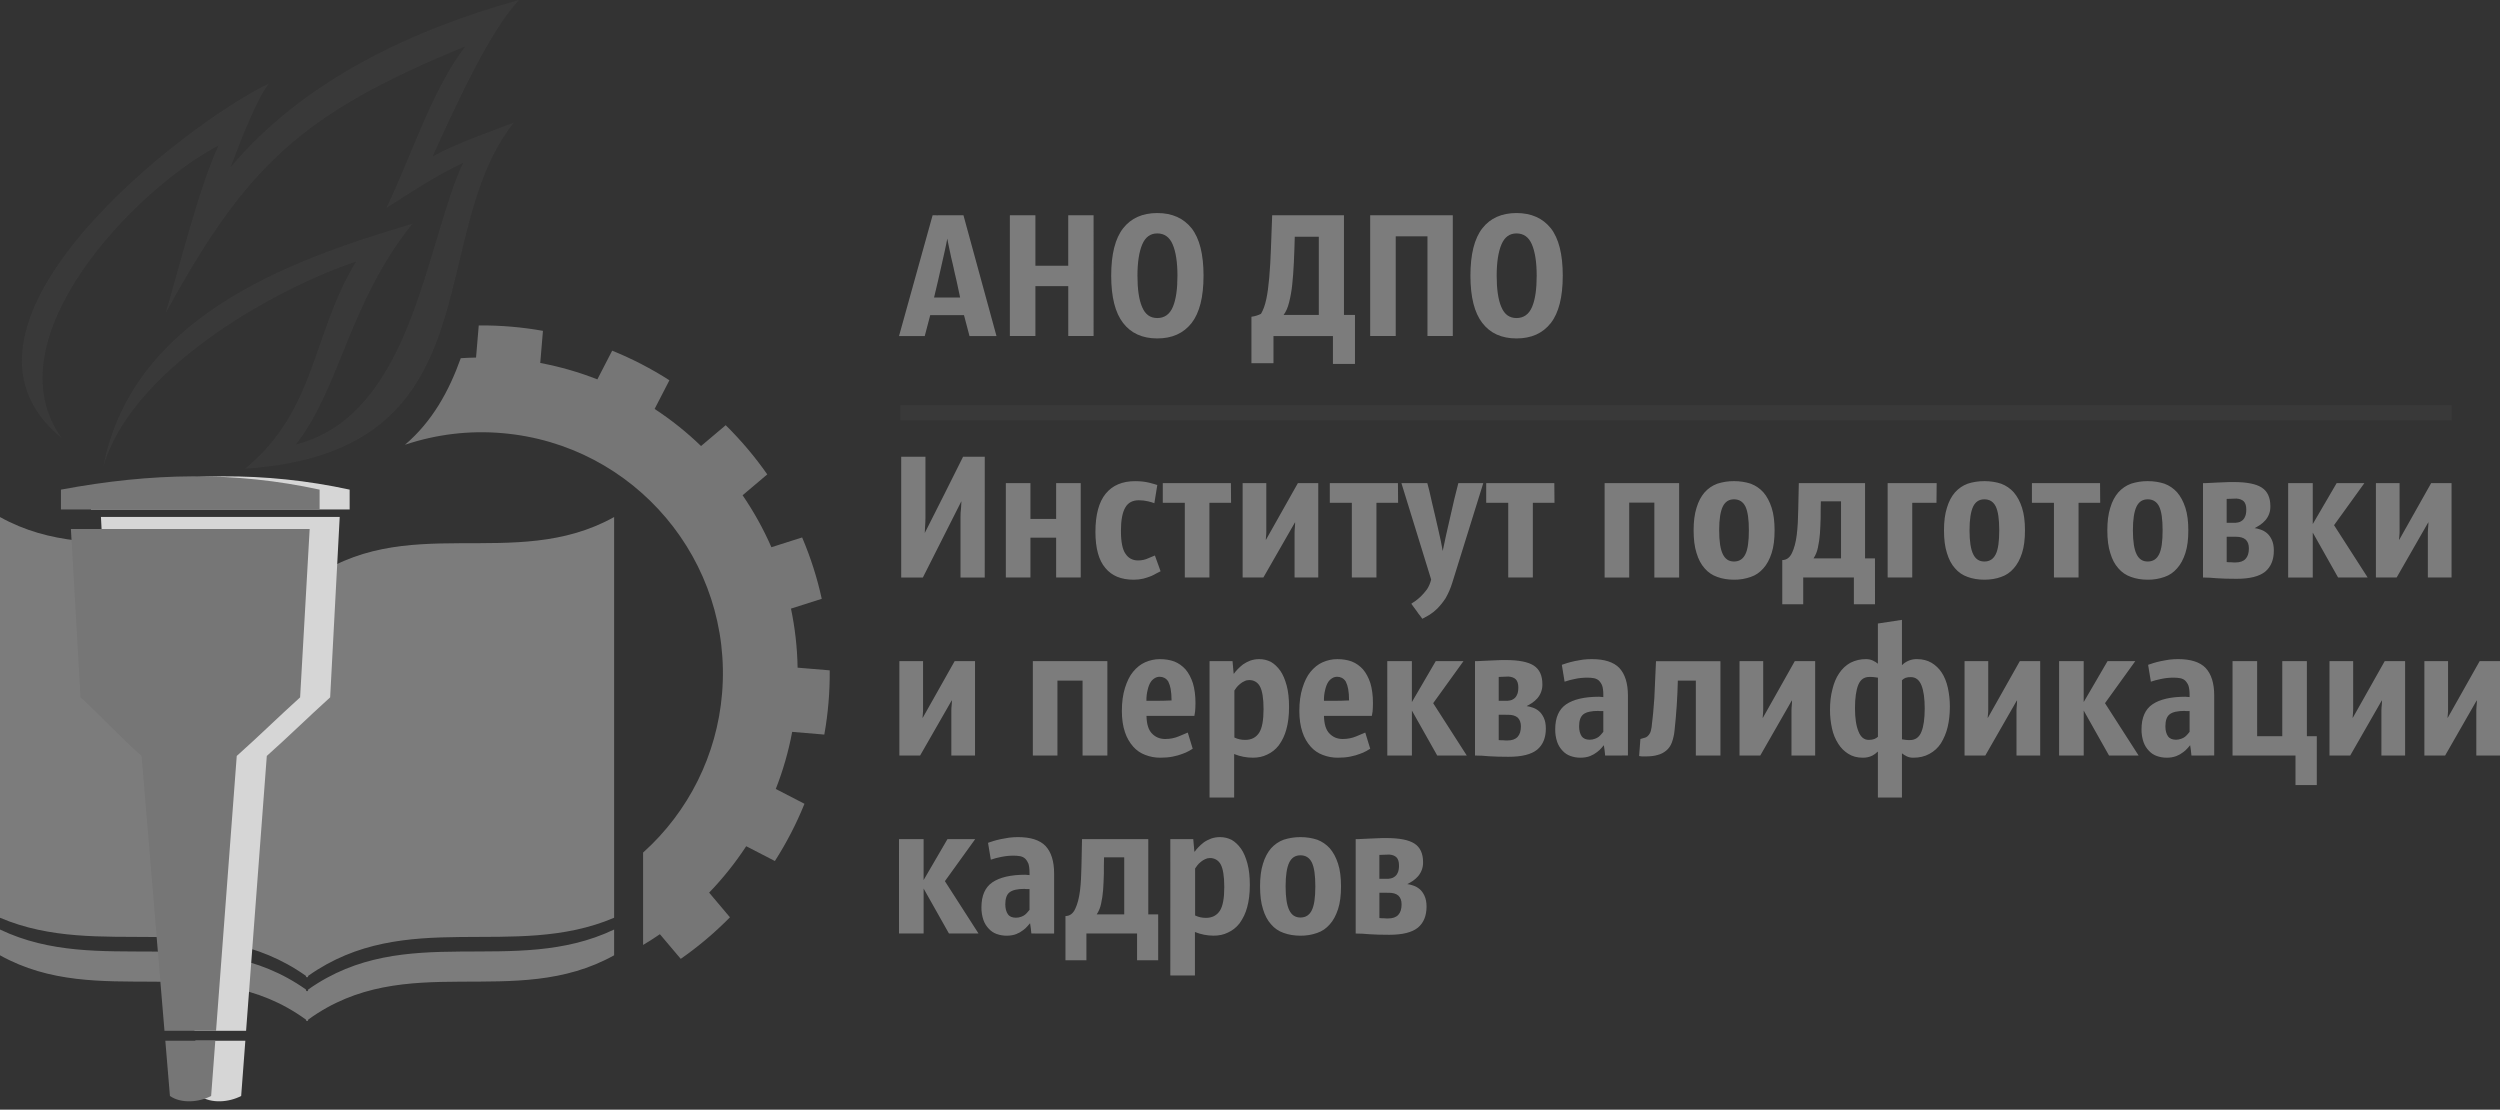 <?xml version="1.0" encoding="UTF-8"?> <svg xmlns="http://www.w3.org/2000/svg" width="196" height="87" viewBox="0 0 196 87" fill="none"><rect x="0" y="0" width="196" height="87" fill="#333333" stroke="none"/> <g opacity="0.8"> <path fill-rule="evenodd" clip-rule="evenodd" d="M42.356 28.457C43.908 28.748 45.405 29.182 46.833 29.743L47.995 27.493C49.559 28.126 51.061 28.903 52.481 29.814L51.322 32.061C52.624 32.914 53.843 33.888 54.962 34.969L56.895 33.336C58.097 34.519 59.188 35.81 60.154 37.193L58.219 38.828C59.098 40.112 59.855 41.477 60.478 42.903L62.887 42.135C63.549 43.687 64.064 45.298 64.425 46.946L62.012 47.715C62.327 49.217 62.505 50.767 62.532 52.345L65.05 52.556C65.065 54.244 64.923 55.929 64.626 57.59L62.107 57.378C61.821 58.908 61.39 60.407 60.821 61.855L63.071 63.017C62.438 64.581 61.661 66.083 60.751 67.504L58.503 66.343C57.65 67.644 56.677 68.863 55.596 69.983L57.228 71.916C56.045 73.118 54.753 74.209 53.37 75.174L51.736 73.242C51.306 73.535 50.866 73.816 50.418 74.084V66.842C53.996 63.63 56.211 59.172 56.609 54.379C57.484 43.976 49.762 34.831 39.358 33.956C36.788 33.736 34.199 34.047 31.753 34.868C33.905 33.03 35.197 30.666 36.124 28.083C36.522 28.057 36.921 28.04 37.322 28.032L37.534 25.514C39.221 25.5 40.906 25.642 42.567 25.938L42.356 28.457Z" fill="#878787"></path> <path fill-rule="evenodd" clip-rule="evenodd" d="M48.147 72.875V74.895C40.331 79.247 31.819 74.375 24.163 79.938C24.163 80.087 23.986 80.087 23.986 79.938C16.33 74.375 7.818 79.247 0 74.895V72.875C7.85 76.624 16.332 72.168 23.984 77.577C23.984 77.757 24.165 77.757 24.165 77.577C31.815 72.168 40.297 76.622 48.147 72.875ZM48.147 40.537V71.951C40.272 75.314 31.814 71.1 24.166 76.504C24.166 76.658 23.981 76.658 23.981 76.504C16.335 71.099 7.876 75.312 0 71.951V40.537C7.847 44.906 16.395 39.939 24.074 45.644C31.753 39.938 40.3 44.906 48.147 40.537Z" fill="#8F8F8F"></path> <path fill-rule="evenodd" clip-rule="evenodd" d="M7.133 38.387C14.281 37.053 20.763 36.943 27.412 38.387V39.943H7.133V38.387ZM19.235 81.591L18.908 85.925C17.941 86.426 16.558 86.536 15.676 85.925L15.315 81.591H19.235ZM20.917 59.266L19.293 80.814H15.251L13.451 59.266C11.676 57.713 10.427 56.269 8.663 54.672L7.914 40.529H26.633L25.884 54.672C24.134 56.254 22.662 57.71 20.917 59.266Z" fill="white"></path> <path fill-rule="evenodd" clip-rule="evenodd" d="M4.778 38.387C11.926 37.053 18.408 36.943 25.057 38.387V39.943H4.778V38.387ZM16.88 81.591L16.553 85.925C15.587 86.426 14.204 86.536 13.323 85.925L12.961 81.591H16.88ZM18.561 59.266L16.938 80.814H12.895L11.096 59.266C9.322 57.713 8.072 56.269 6.308 54.672L5.559 41.473H24.278L23.529 54.672C21.779 56.254 20.305 57.71 18.561 59.266Z" fill="#878787"></path> <path fill-rule="evenodd" clip-rule="evenodd" d="M21.077 6.558C20.198 7.652 19.032 10.575 18.071 13.124C23.742 6.341 32.341 2.307 40.701 0C38.369 2.383 35.484 8.833 33.908 12.273C35.975 11.152 38.099 10.46 40.282 9.616C33.164 18.559 38.992 35.441 19.223 36.74C24.801 32.169 24.466 26.153 27.919 20.502C20.992 22.85 10.166 29.204 8.086 36.632C10.335 25.017 22.243 20.52 32.317 17.552C27.3 23.846 26.7 30.348 23.194 34.847C30.315 33.075 32.547 24.339 34.41 18.195C35.043 16.108 35.617 14.212 36.316 12.76C34.153 13.791 32.297 15.015 30.297 16.3C32.331 12.076 33.803 7.158 36.487 3.631C23.685 8.879 19.326 12.938 12.989 24.547C14.003 21.158 15.635 14.572 17.138 11.403C10.625 14.798 -0.749 26.576 4.826 34.332C-6.108 25.424 14.846 9.49 21.077 6.558Z" fill="#3B3B3B"></path> <path d="M192.201 37.879V45.275H190.344V41.722C190.344 41.592 190.359 41.448 190.373 41.29C190.388 41.146 190.388 41.03 190.388 40.958H190.373L187.897 45.275H186.272V37.879H188.127V41.606C188.127 41.72 188.127 41.85 188.112 41.979C188.098 42.123 188.084 42.238 188.084 42.31C188.098 42.31 188.098 42.31 188.098 42.325L190.602 37.879H192.201ZM179.394 37.879H181.32V41.089L183.192 37.879H185.365L182.989 41.174L185.624 45.275H183.306L181.32 41.751V45.276H179.392V37.879H179.394ZM175.276 40.988C175.306 40.988 175.363 40.973 175.464 40.959C175.563 40.944 175.657 40.904 175.738 40.845C175.852 40.771 175.942 40.666 175.996 40.541C176.067 40.412 176.11 40.209 176.11 39.95C176.11 39.648 176.039 39.434 175.909 39.303C175.78 39.175 175.577 39.102 175.333 39.087L174.57 39.115V40.986L175.276 40.988ZM174.571 42.082V44.068C174.687 44.083 174.802 44.083 174.916 44.083C175.031 44.097 175.147 44.097 175.262 44.097C175.967 44.097 176.313 43.722 176.313 42.99C176.313 42.687 176.227 42.457 176.055 42.298C175.882 42.155 175.638 42.082 175.321 42.082H174.571ZM175.349 45.378C174.758 45.378 174.242 45.364 173.795 45.334C173.436 45.298 173.076 45.279 172.716 45.276V37.879C172.832 37.879 172.975 37.879 173.161 37.865C173.348 37.85 173.55 37.85 173.767 37.835C173.981 37.821 174.197 37.821 174.441 37.807C174.672 37.793 174.903 37.793 175.119 37.793C176.141 37.793 176.874 37.937 177.32 38.225C177.767 38.513 177.996 39.002 177.996 39.679C178.011 40.084 177.872 40.479 177.608 40.785C177.479 40.93 177.349 41.044 177.204 41.146C177.06 41.24 176.911 41.327 176.758 41.405C176.902 41.419 177.061 41.461 177.234 41.521C177.405 41.577 177.564 41.664 177.722 41.793C177.88 41.923 178.01 42.11 178.111 42.326C178.212 42.542 178.269 42.831 178.269 43.161C178.269 43.895 178.038 44.441 177.592 44.816C177.133 45.19 176.385 45.378 175.349 45.378ZM169.549 41.577C169.549 40.714 169.463 40.095 169.277 39.706C169.089 39.332 168.787 39.146 168.384 39.146C167.98 39.146 167.693 39.332 167.507 39.706C167.319 40.095 167.219 40.714 167.219 41.577C167.219 42.454 167.321 43.074 167.507 43.449C167.693 43.837 167.982 44.023 168.384 44.023C168.786 44.023 169.089 43.837 169.277 43.449C169.463 43.075 169.549 42.456 169.549 41.577ZM171.564 41.577C171.564 42.282 171.492 42.872 171.333 43.361C171.175 43.851 170.959 44.254 170.685 44.556C170.413 44.872 170.081 45.103 169.692 45.232C169.272 45.381 168.829 45.454 168.383 45.448C167.908 45.448 167.461 45.376 167.073 45.232C166.686 45.101 166.343 44.867 166.08 44.556C165.806 44.254 165.59 43.852 165.447 43.361C165.288 42.872 165.215 42.282 165.215 41.577C165.215 40.887 165.288 40.296 165.447 39.807C165.59 39.318 165.806 38.914 166.08 38.599C166.353 38.295 166.683 38.067 167.073 37.922C167.496 37.786 167.938 37.718 168.383 37.721C168.859 37.721 169.304 37.793 169.692 37.922C170.081 38.067 170.413 38.296 170.685 38.599C170.959 38.914 171.174 39.318 171.333 39.807C171.492 40.297 171.564 40.887 171.564 41.577ZM164.656 39.419H162.958V45.275H161.03V39.419H159.303V37.879H164.643L164.656 39.419ZM156.741 41.577C156.741 40.714 156.655 40.095 156.468 39.706C156.281 39.332 155.98 39.146 155.575 39.146C155.172 39.146 154.883 39.332 154.698 39.706C154.511 40.095 154.41 40.714 154.41 41.577C154.41 42.454 154.511 43.074 154.698 43.449C154.885 43.837 155.173 44.023 155.575 44.023C155.979 44.023 156.281 43.837 156.468 43.449C156.655 43.075 156.741 42.456 156.741 41.577ZM158.757 41.577C158.757 42.282 158.684 42.872 158.526 43.361C158.368 43.851 158.152 44.254 157.878 44.556C157.616 44.868 157.273 45.102 156.887 45.232C156.498 45.376 156.052 45.448 155.577 45.448C155.102 45.448 154.655 45.376 154.267 45.232C153.881 45.101 153.537 44.867 153.274 44.556C153 44.254 152.785 43.852 152.641 43.361C152.482 42.872 152.41 42.282 152.41 41.577C152.41 40.887 152.482 40.296 152.641 39.807C152.785 39.318 153 38.914 153.274 38.599C153.548 38.295 153.878 38.067 154.267 37.922C154.655 37.793 155.102 37.721 155.577 37.721C156.052 37.721 156.498 37.793 156.887 37.922C157.275 38.067 157.606 38.296 157.878 38.599C158.152 38.914 158.368 39.318 158.526 39.807C158.684 40.297 158.757 40.887 158.757 41.577ZM151.819 39.419H149.92V45.275H147.992V37.879H151.834L151.819 39.419ZM142.753 39.304C142.739 39.736 142.739 40.167 142.739 40.599C142.724 41.044 142.71 41.463 142.681 41.851C142.654 42.214 142.601 42.575 142.524 42.93C142.464 43.233 142.347 43.521 142.179 43.779H144.337V39.304H142.753ZM146.999 47.377H145.344V45.275H141.372V47.377H139.731V43.909C140.062 43.909 140.321 43.721 140.494 43.347C140.666 42.987 140.796 42.512 140.867 41.923C140.939 41.348 140.969 40.7 140.982 39.98L141.027 37.879H146.221V43.779H146.998L146.999 47.377ZM137.112 41.577C137.112 40.714 137.026 40.095 136.839 39.706C136.651 39.332 136.351 39.146 135.947 39.146C135.544 39.146 135.256 39.332 135.069 39.706C134.881 40.095 134.782 40.714 134.782 41.577C134.782 42.454 134.881 43.074 135.069 43.449C135.256 43.837 135.544 44.023 135.947 44.023C136.351 44.023 136.651 43.837 136.839 43.449C137.026 43.075 137.112 42.456 137.112 41.577ZM139.127 41.577C139.127 42.282 139.054 42.872 138.896 43.361C138.739 43.851 138.523 44.254 138.249 44.556C137.975 44.872 137.644 45.103 137.256 45.232C136.835 45.381 136.392 45.454 135.946 45.448C135.471 45.448 135.025 45.376 134.636 45.232C134.25 45.101 133.906 44.867 133.643 44.556C133.37 44.254 133.155 43.852 133.01 43.361C132.852 42.872 132.78 42.282 132.78 41.577C132.78 40.887 132.852 40.296 133.01 39.807C133.155 39.318 133.37 38.914 133.643 38.599C133.917 38.295 134.247 38.067 134.636 37.922C135.059 37.786 135.501 37.718 135.946 37.721C136.421 37.721 136.866 37.793 137.256 37.922C137.644 38.067 137.975 38.296 138.249 38.599C138.523 38.914 138.737 39.318 138.896 39.807C139.054 40.297 139.127 40.887 139.127 41.577ZM131.644 45.276H129.701V39.405H127.73V45.276H125.802V37.879H131.644V45.276ZM121.872 39.419H120.174V45.275H118.246V39.419H116.519V37.879H121.858L121.872 39.419ZM116.288 37.879L113.857 45.692C113.727 46.119 113.548 46.53 113.324 46.916C113.138 47.199 112.926 47.463 112.69 47.706C112.499 47.898 112.287 48.067 112.057 48.211C111.841 48.326 111.669 48.427 111.511 48.513C111.468 48.442 111.395 48.355 111.323 48.255C111.234 48.151 111.152 48.041 111.079 47.925C110.993 47.809 110.906 47.693 110.835 47.593C110.762 47.492 110.691 47.405 110.647 47.334C110.704 47.291 110.805 47.218 110.95 47.132C111.079 47.031 111.238 46.916 111.396 46.758C111.554 46.599 111.713 46.426 111.872 46.21C112.015 45.996 112.13 45.735 112.203 45.434L109.872 37.879H111.902C111.945 38.022 111.988 38.224 112.06 38.483C112.118 38.756 112.189 39.045 112.262 39.374C112.334 39.706 112.42 40.051 112.506 40.41C112.593 40.771 112.679 41.13 112.751 41.475C112.822 41.82 112.895 42.137 112.966 42.44C113.024 42.742 113.068 43.001 113.109 43.202C113.167 42.9 113.254 42.483 113.37 41.965C113.484 41.46 113.6 40.928 113.729 40.396C113.913 39.553 114.115 38.713 114.333 37.878L116.288 37.879ZM109.611 39.419H107.913V45.275H105.985V39.419H104.258V37.879H109.598L109.611 39.419ZM103.351 37.879V45.275H101.495V41.722C101.495 41.592 101.51 41.448 101.523 41.29C101.538 41.146 101.538 41.03 101.538 40.958H101.523L99.049 45.275H97.422V37.879H99.278V41.606C99.278 41.72 99.278 41.85 99.264 41.979C99.249 42.123 99.235 42.238 99.235 42.31C99.249 42.31 99.249 42.31 99.249 42.325L101.753 37.879H103.351ZM96.516 39.419H94.818V45.275H92.89V39.419H91.163V37.879H96.502L96.516 39.419ZM90.99 44.787C90.891 44.829 90.795 44.877 90.702 44.931C90.573 45.003 90.43 45.089 90.257 45.162C90.055 45.241 89.848 45.309 89.638 45.364C89.388 45.423 89.131 45.451 88.874 45.449C87.911 45.449 87.162 45.147 86.659 44.529C86.141 43.925 85.882 42.974 85.882 41.693C85.882 40.356 86.156 39.348 86.689 38.701C87.221 38.052 87.984 37.723 89.005 37.723C89.408 37.723 89.767 37.766 90.07 37.837C90.372 37.91 90.601 37.982 90.732 38.025L90.501 39.45C90.342 39.391 90.179 39.342 90.013 39.305C89.772 39.247 89.525 39.219 89.278 39.22C88.803 39.22 88.442 39.406 88.227 39.781C87.996 40.17 87.881 40.774 87.881 41.623C87.881 42.472 87.996 43.077 88.242 43.421C88.472 43.767 88.803 43.939 89.22 43.939C89.522 43.939 89.782 43.881 90.026 43.767C90.27 43.666 90.443 43.594 90.543 43.551L90.99 44.787ZM78.858 37.879H80.786V40.685H82.801V37.879H84.728V45.275H82.801V42.153H80.786V45.275H78.858V37.879ZM77.203 45.276H75.304V40.499C75.304 40.283 75.317 40.053 75.347 39.823C75.362 39.593 75.375 39.42 75.375 39.319H75.36L72.353 45.276H70.655V35.807H72.555V40.629C72.555 40.83 72.541 41.044 72.527 41.276C72.512 41.521 72.499 41.692 72.499 41.793C73.002 40.8 73.506 39.807 74.01 38.801C74.498 37.807 75.003 36.8 75.506 35.807H77.204L77.203 45.276ZM76.441 51.835V59.232H74.585V55.677C74.585 55.548 74.599 55.404 74.614 55.245C74.629 55.101 74.629 54.986 74.629 54.914H74.613L72.137 59.232H70.511V51.835H72.368V55.561C72.368 55.676 72.368 55.805 72.353 55.935C72.338 56.079 72.325 56.194 72.325 56.267C72.34 56.267 72.34 56.267 72.34 56.282L74.844 51.835H76.441ZM196 51.835V59.232H194.144V55.677C194.144 55.548 194.158 55.404 194.172 55.245C194.187 55.101 194.187 54.986 194.187 54.914H194.172L191.698 59.232H190.072V51.835H191.928V55.561C191.928 55.676 191.928 55.805 191.913 55.935C191.899 56.079 191.885 56.194 191.885 56.267C191.9 56.267 191.9 56.267 191.9 56.282L194.404 51.835H196ZM188.56 51.835V59.232H186.703V55.677C186.703 55.548 186.718 55.404 186.733 55.245C186.748 55.101 186.748 54.986 186.748 54.914H186.733L184.257 59.232H182.632V51.835H184.487V55.561C184.487 55.676 184.487 55.805 184.472 55.935C184.457 56.079 184.444 56.194 184.444 56.267C184.457 56.267 184.457 56.267 184.457 56.282L186.961 51.835H188.56ZM176.96 57.72H178.931V51.835H180.859V57.72H181.636V61.548H179.966V59.232H175.031V51.835H176.959L176.96 57.72ZM170.6 57.995C170.738 57.995 170.874 57.971 171.002 57.922C171.112 57.887 171.214 57.833 171.306 57.764C171.392 57.691 171.464 57.62 171.522 57.548C171.578 57.475 171.623 57.419 171.665 57.376V55.749H171.477C171.406 55.749 171.349 55.749 171.276 55.735C170.73 55.735 170.341 55.82 170.111 55.993C169.88 56.166 169.766 56.483 169.766 56.944C169.766 57.275 169.838 57.533 169.968 57.721C170.096 57.907 170.312 57.995 170.6 57.995ZM171.809 59.232L171.766 58.829C171.752 58.699 171.723 58.555 171.708 58.424C171.665 58.468 171.593 58.554 171.507 58.656C171.405 58.775 171.289 58.881 171.162 58.972C171 59.098 170.82 59.2 170.629 59.274C170.385 59.364 170.126 59.408 169.866 59.402C169.594 59.402 169.348 59.359 169.103 59.274C168.866 59.193 168.654 59.055 168.485 58.871C168.292 58.675 168.144 58.438 168.053 58.179C167.943 57.855 167.889 57.514 167.895 57.172C167.895 56.266 168.183 55.604 168.759 55.216C169.334 54.827 170.197 54.625 171.334 54.625L171.665 54.653V54.481C171.665 54.178 171.636 53.948 171.578 53.761C171.52 53.611 171.432 53.474 171.321 53.358C171.21 53.263 171.076 53.198 170.932 53.171C170.766 53.141 170.598 53.127 170.429 53.127C170.097 53.127 169.766 53.156 169.435 53.229C169.089 53.301 168.817 53.373 168.629 53.444L168.413 52.121C168.528 52.078 168.671 52.035 168.845 51.978C169.004 51.935 169.19 51.877 169.408 51.834C169.609 51.79 169.824 51.762 170.055 51.718C170.289 51.689 170.524 51.674 170.759 51.675C171.754 51.675 172.473 51.905 172.918 52.365C173.365 52.841 173.594 53.56 173.594 54.539V59.231L171.809 59.232ZM161.433 51.835H163.361V55.044L165.231 51.835H167.404L165.031 55.129L167.665 59.232H165.348L163.362 55.706V59.232H161.434V51.835H161.433ZM159.951 51.835V59.232H158.094V55.677C158.094 55.548 158.109 55.404 158.123 55.245C158.137 55.101 158.137 54.986 158.137 54.914H158.123L155.647 59.232H154.021V51.835H155.878V55.561C155.878 55.676 155.878 55.805 155.863 55.935C155.848 56.079 155.833 56.194 155.833 56.267C155.848 56.267 155.848 56.267 155.848 56.282L158.352 51.835H159.951ZM149.82 53.087C149.673 53.078 149.527 53.097 149.387 53.144C149.286 53.189 149.193 53.253 149.114 53.331V57.964L149.417 58.007C149.518 58.022 149.631 58.022 149.747 58.022C150.164 58.022 150.466 57.806 150.639 57.374C150.812 56.957 150.898 56.338 150.898 55.532C150.898 54.756 150.812 54.15 150.639 53.718C150.466 53.303 150.194 53.087 149.82 53.087ZM146.509 58.008C146.697 58.008 146.855 57.979 146.956 57.936C147.057 57.895 147.15 57.837 147.23 57.763V53.129C147.124 53.114 147.019 53.099 146.913 53.086C146.783 53.071 146.669 53.071 146.567 53.071C146.15 53.071 145.863 53.272 145.69 53.689C145.518 54.107 145.431 54.725 145.431 55.517C145.431 56.294 145.518 56.898 145.705 57.345C145.877 57.792 146.149 58.008 146.509 58.008ZM149.114 52.151C149.27 51.993 149.456 51.87 149.662 51.788C149.867 51.706 150.087 51.668 150.308 51.676C150.74 51.676 151.114 51.777 151.431 51.963C151.747 52.151 152.022 52.408 152.236 52.74C152.452 53.072 152.61 53.474 152.711 53.921C152.811 54.381 152.869 54.87 152.869 55.389C152.869 55.978 152.811 56.511 152.696 56.999C152.588 57.452 152.408 57.885 152.164 58.281C151.94 58.626 151.633 58.908 151.271 59.101C150.91 59.303 150.493 59.403 150.019 59.403C149.841 59.41 149.663 59.376 149.501 59.303C149.363 59.235 149.233 59.153 149.112 59.059V62.528H147.227V58.93H147.212C147.085 59.056 146.939 59.162 146.781 59.245C146.547 59.356 146.291 59.41 146.033 59.403C145.602 59.403 145.228 59.303 144.911 59.101C144.589 58.902 144.318 58.631 144.119 58.309C143.885 57.944 143.72 57.54 143.63 57.115C143.524 56.638 143.471 56.151 143.473 55.662C143.473 55.072 143.529 54.54 143.66 54.05C143.775 53.562 143.947 53.144 144.192 52.783C144.422 52.438 144.71 52.164 145.07 51.963C145.453 51.768 145.877 51.669 146.307 51.676C146.508 51.676 146.681 51.719 146.84 51.792C146.997 51.863 147.127 51.95 147.227 52.036V48.884L149.112 48.597V52.151H149.114ZM142.308 51.835V59.232H140.452V55.677C140.452 55.548 140.467 55.404 140.48 55.245C140.495 55.101 140.495 54.986 140.495 54.914H140.48L138.005 59.232H136.379V51.835H138.235V55.561C138.235 55.676 138.235 55.805 138.22 55.935C138.206 56.079 138.192 56.194 138.192 56.267C138.207 56.267 138.207 56.267 138.207 56.282L140.711 51.835H142.308ZM134.881 59.232H132.954V53.359H131.542C131.512 54.663 131.426 55.964 131.285 57.26C131.255 57.589 131.182 57.913 131.069 58.224C130.969 58.483 130.825 58.684 130.637 58.842C130.441 59.008 130.21 59.126 129.961 59.188C129.687 59.274 129.37 59.303 128.982 59.303H128.738C128.666 59.289 128.58 59.289 128.507 59.275L128.608 57.937L128.91 57.85C129 57.834 129.084 57.794 129.154 57.734C129.24 57.664 129.309 57.576 129.357 57.477C129.413 57.376 129.457 57.218 129.486 57.002C129.573 56.34 129.644 55.577 129.701 54.729C129.745 53.88 129.788 52.915 129.83 51.836H134.881V59.232ZM124.635 57.995C124.773 57.995 124.909 57.971 125.038 57.922C125.147 57.887 125.249 57.833 125.341 57.764C125.427 57.691 125.498 57.62 125.556 57.548C125.614 57.475 125.658 57.419 125.701 57.376V55.749H125.513C125.442 55.749 125.384 55.749 125.311 55.735C124.765 55.735 124.376 55.82 124.147 55.993C123.916 56.166 123.801 56.483 123.801 56.944C123.801 57.275 123.874 57.533 124.002 57.721C124.132 57.907 124.348 57.995 124.635 57.995ZM125.844 59.232L125.801 58.829C125.786 58.699 125.756 58.555 125.743 58.424C125.7 58.468 125.628 58.554 125.542 58.656C125.455 58.756 125.339 58.872 125.196 58.972C125.034 59.098 124.855 59.2 124.663 59.274C124.448 59.36 124.188 59.402 123.9 59.402C123.64 59.403 123.382 59.36 123.138 59.274C122.901 59.194 122.688 59.055 122.518 58.871C122.325 58.675 122.178 58.438 122.087 58.179C121.976 57.855 121.923 57.514 121.929 57.172C121.929 56.266 122.217 55.604 122.793 55.216C123.368 54.827 124.232 54.625 125.369 54.625L125.701 54.653V54.481C125.701 54.178 125.672 53.948 125.614 53.761C125.556 53.611 125.468 53.474 125.355 53.358C125.245 53.263 125.111 53.198 124.968 53.171C124.802 53.141 124.633 53.127 124.464 53.127C124.133 53.127 123.801 53.156 123.469 53.229C123.196 53.281 122.927 53.353 122.664 53.444L122.448 52.121C122.563 52.078 122.707 52.035 122.88 51.978C123.038 51.935 123.224 51.877 123.441 51.834C123.642 51.79 123.858 51.762 124.089 51.718C124.32 51.689 124.549 51.675 124.794 51.675C125.787 51.675 126.506 51.905 126.953 52.365C127.398 52.841 127.629 53.56 127.629 54.539V59.231L125.844 59.232ZM118.202 54.943C118.231 54.943 118.289 54.928 118.39 54.914C118.489 54.898 118.582 54.859 118.663 54.799C118.778 54.726 118.868 54.62 118.922 54.495C118.994 54.367 119.038 54.165 119.038 53.906C119.038 53.602 118.966 53.388 118.836 53.258C118.707 53.129 118.506 53.056 118.26 53.041L117.498 53.071V54.942L118.202 54.943ZM117.498 56.037V58.023C117.613 58.038 117.729 58.038 117.842 58.038C117.958 58.053 118.073 58.053 118.188 58.053C118.893 58.053 119.239 57.678 119.239 56.945C119.239 56.643 119.151 56.412 118.98 56.253C118.807 56.11 118.563 56.038 118.246 56.038L117.498 56.037ZM118.274 59.332C117.684 59.332 117.166 59.318 116.72 59.289C116.361 59.252 116.001 59.233 115.641 59.232V51.835C115.756 51.835 115.9 51.835 116.087 51.82C116.275 51.805 116.476 51.805 116.691 51.792C116.907 51.777 117.123 51.777 117.367 51.763C117.598 51.748 117.829 51.748 118.043 51.748C119.066 51.748 119.799 51.892 120.245 52.18C120.692 52.468 120.922 52.956 120.922 53.633C120.935 54.038 120.797 54.433 120.534 54.741C120.404 54.884 120.275 55 120.13 55.1C119.986 55.194 119.837 55.281 119.684 55.359C119.828 55.374 119.986 55.416 120.159 55.475C120.331 55.532 120.491 55.618 120.647 55.747C120.805 55.877 120.935 56.064 121.036 56.28C121.137 56.496 121.194 56.783 121.194 57.115C121.194 57.849 120.963 58.397 120.518 58.769C120.059 59.146 119.311 59.332 118.274 59.332ZM108.763 51.835H110.691V55.044L112.562 51.835H114.735L112.361 55.129L114.994 59.232H112.678L110.692 55.706V59.232H108.764L108.763 51.835ZM104.833 53.058C104.701 53.058 104.572 53.093 104.459 53.16C104.325 53.238 104.211 53.346 104.127 53.477C104.027 53.635 103.955 53.822 103.897 54.066C103.822 54.353 103.789 54.648 103.797 54.944H104.645C105.006 54.944 105.379 54.93 105.768 54.915C105.768 54.556 105.739 54.252 105.696 54.008C105.661 53.808 105.598 53.614 105.509 53.432C105.434 53.312 105.33 53.213 105.205 53.145C105.09 53.087 104.962 53.057 104.833 53.058ZM107.424 58.699C107.332 58.762 107.235 58.82 107.136 58.872C106.971 58.964 106.798 59.041 106.619 59.102C106.403 59.189 106.144 59.26 105.855 59.318C105.568 59.375 105.251 59.403 104.891 59.403C104.487 59.407 104.087 59.334 103.71 59.188C103.345 59.055 103.018 58.832 102.761 58.54C102.469 58.21 102.249 57.823 102.113 57.404C101.955 56.943 101.869 56.381 101.869 55.734C101.869 55.043 101.955 54.439 102.113 53.935C102.271 53.431 102.472 52.999 102.746 52.67C103.02 52.338 103.335 52.079 103.696 51.921C104.056 51.764 104.43 51.677 104.848 51.677C105.266 51.677 105.638 51.735 105.984 51.864C106.314 51.994 106.618 52.21 106.862 52.484C107.106 52.771 107.294 53.131 107.438 53.563C107.566 53.995 107.639 54.513 107.639 55.117C107.639 55.376 107.625 55.593 107.611 55.779C107.581 55.967 107.566 56.083 107.553 56.125H103.798C103.812 56.772 103.955 57.233 104.23 57.508C104.504 57.795 104.849 57.938 105.266 57.938C105.653 57.938 106 57.867 106.316 57.736L107.036 57.434L107.424 58.699ZM97.925 53.318C97.801 53.317 97.677 53.346 97.567 53.404C97.441 53.459 97.325 53.531 97.221 53.62C97.12 53.706 97.019 53.792 96.947 53.894C96.874 53.995 96.818 54.066 96.775 54.138V57.822C97.048 57.952 97.321 58.008 97.623 58.008C98.112 58.008 98.472 57.822 98.717 57.447C98.948 57.087 99.063 56.469 99.063 55.592C99.063 54.743 98.962 54.138 98.774 53.807C98.694 53.653 98.572 53.525 98.421 53.438C98.271 53.352 98.099 53.31 97.925 53.318ZM94.832 51.835H96.63L96.717 52.813H96.745C96.817 52.712 96.903 52.598 97.032 52.468C97.148 52.338 97.291 52.223 97.449 52.093C97.629 51.969 97.822 51.868 98.025 51.79C98.241 51.718 98.472 51.675 98.716 51.675C99.047 51.675 99.349 51.747 99.636 51.89C99.91 52.048 100.154 52.279 100.371 52.582C100.587 52.885 100.745 53.273 100.875 53.748C101.004 54.223 101.061 54.784 101.061 55.432C101.061 56.108 100.988 56.697 100.845 57.202C100.725 57.647 100.525 58.066 100.254 58.439C99.995 58.769 99.693 59 99.348 59.158C99.002 59.331 98.629 59.402 98.225 59.402C97.707 59.402 97.217 59.302 96.757 59.115V62.525H94.829V51.835H94.832ZM90.918 53.058C90.786 53.058 90.657 53.093 90.543 53.16C90.409 53.238 90.295 53.346 90.211 53.477C90.11 53.635 90.039 53.822 89.981 54.066C89.906 54.353 89.872 54.648 89.879 54.944H90.728C91.087 54.944 91.462 54.93 91.851 54.915C91.851 54.556 91.822 54.252 91.779 54.008C91.745 53.808 91.682 53.614 91.593 53.432C91.518 53.312 91.413 53.213 91.289 53.145C91.174 53.087 91.047 53.057 90.918 53.058ZM93.508 58.699C93.416 58.762 93.32 58.82 93.221 58.872C93.055 58.964 92.882 59.041 92.703 59.102C92.487 59.189 92.228 59.26 91.939 59.318C91.652 59.375 91.335 59.403 90.976 59.403C90.572 59.407 90.172 59.334 89.796 59.188C89.43 59.054 89.103 58.832 88.846 58.54C88.555 58.209 88.335 57.823 88.198 57.404C88.04 56.943 87.954 56.381 87.954 55.734C87.954 55.043 88.04 54.439 88.198 53.935C88.357 53.431 88.558 52.999 88.832 52.67C89.105 52.338 89.423 52.079 89.782 51.921C90.142 51.764 90.517 51.677 90.933 51.677C91.351 51.677 91.725 51.735 92.07 51.864C92.402 51.994 92.703 52.21 92.947 52.484C93.191 52.771 93.379 53.131 93.523 53.563C93.651 53.995 93.725 54.513 93.725 55.117C93.725 55.376 93.711 55.593 93.696 55.779C93.669 55.967 93.653 56.083 93.639 56.125H89.883C89.898 56.772 90.041 57.233 90.315 57.508C90.589 57.795 90.933 57.938 91.351 57.938C91.74 57.938 92.084 57.867 92.402 57.736L93.121 57.434L93.508 58.699ZM86.817 59.232H84.873V53.359H82.902V59.232H80.974V51.835H86.817V59.232ZM108.849 68.897C108.877 68.897 108.935 68.883 109.035 68.869C109.134 68.852 109.228 68.812 109.309 68.753C109.424 68.68 109.514 68.574 109.568 68.45C109.64 68.321 109.683 68.119 109.683 67.86C109.683 67.557 109.611 67.342 109.481 67.213C109.352 67.083 109.15 67.011 108.906 66.997L108.142 67.025V68.896L108.849 68.897ZM108.144 69.992V71.977C108.259 71.992 108.374 71.992 108.489 71.992C108.604 72.007 108.72 72.007 108.834 72.007C109.54 72.007 109.885 71.632 109.885 70.899C109.885 70.597 109.799 70.367 109.626 70.209C109.453 70.064 109.209 69.993 108.892 69.993L108.144 69.992ZM108.921 73.287C108.33 73.287 107.813 73.273 107.366 73.244C107.007 73.208 106.647 73.189 106.286 73.188V65.79C106.402 65.79 106.546 65.79 106.732 65.775C106.919 65.761 107.12 65.761 107.337 65.747C107.553 65.732 107.769 65.732 108.013 65.719C108.243 65.704 108.474 65.704 108.69 65.704C109.711 65.704 110.445 65.847 110.892 66.136C111.338 66.423 111.568 66.913 111.568 67.589C111.58 67.993 111.442 68.387 111.179 68.695C111.05 68.84 110.92 68.954 110.776 69.055C110.632 69.15 110.483 69.236 110.33 69.314C110.475 69.329 110.633 69.372 110.805 69.43C110.978 69.487 111.137 69.575 111.295 69.703C111.454 69.832 111.582 70.02 111.682 70.236C111.783 70.452 111.841 70.739 111.841 71.071C111.841 71.805 111.611 72.352 111.166 72.726C110.704 73.1 109.957 73.287 108.921 73.287ZM103.122 69.487C103.122 68.624 103.036 68.004 102.848 67.617C102.661 67.242 102.36 67.055 101.956 67.055C101.553 67.055 101.266 67.242 101.078 67.617C100.891 68.004 100.791 68.624 100.791 69.487C100.791 70.364 100.891 70.983 101.078 71.358C101.266 71.747 101.553 71.934 101.956 71.934C102.36 71.934 102.661 71.747 102.848 71.358C103.034 70.984 103.122 70.365 103.122 69.487ZM105.135 69.487C105.135 70.193 105.064 70.783 104.904 71.272C104.745 71.76 104.531 72.164 104.257 72.466C103.983 72.783 103.652 73.013 103.264 73.142C102.843 73.291 102.4 73.364 101.954 73.358C101.479 73.358 101.033 73.286 100.644 73.142C100.257 73.011 99.914 72.778 99.651 72.466C99.379 72.164 99.163 71.762 99.018 71.272C98.86 70.783 98.789 70.193 98.789 69.487C98.789 68.796 98.86 68.206 99.018 67.717C99.163 67.229 99.379 66.825 99.651 66.508C99.925 66.206 100.255 65.975 100.644 65.832C101.067 65.696 101.509 65.628 101.954 65.63C102.429 65.63 102.875 65.703 103.264 65.832C103.652 65.977 103.983 66.207 104.257 66.508C104.531 66.825 104.745 67.227 104.904 67.717C105.064 68.207 105.135 68.796 105.135 69.487ZM94.847 67.272C94.722 67.271 94.598 67.3 94.487 67.357C94.362 67.412 94.246 67.485 94.142 67.573C94.041 67.659 93.94 67.745 93.868 67.847C93.797 67.946 93.74 68.019 93.696 68.091V71.774C93.97 71.903 94.242 71.961 94.546 71.961C95.034 71.961 95.394 71.774 95.64 71.4C95.871 71.04 95.984 70.422 95.984 69.544C95.984 68.694 95.884 68.091 95.697 67.759C95.615 67.606 95.493 67.479 95.342 67.392C95.192 67.306 95.02 67.264 94.847 67.272ZM91.753 65.789H93.552L93.638 66.767H93.668C93.753 66.644 93.849 66.528 93.955 66.422C94.07 66.294 94.214 66.178 94.372 66.047C94.53 65.932 94.731 65.831 94.948 65.745C95.164 65.673 95.394 65.629 95.639 65.629C95.969 65.629 96.271 65.701 96.56 65.845C96.833 66.002 97.077 66.233 97.294 66.537C97.51 66.839 97.668 67.227 97.798 67.701C97.927 68.176 97.986 68.737 97.986 69.385C97.986 70.061 97.913 70.651 97.77 71.155C97.65 71.6 97.45 72.019 97.179 72.392C96.92 72.724 96.618 72.953 96.273 73.111C95.927 73.284 95.553 73.355 95.15 73.355C94.632 73.355 94.142 73.255 93.682 73.068V76.478H91.754L91.753 65.789ZM86.556 67.214C86.542 67.645 86.542 68.077 86.542 68.509C86.527 68.954 86.513 69.372 86.485 69.761C86.457 70.148 86.399 70.508 86.327 70.84C86.268 71.143 86.15 71.431 85.982 71.689H88.14V67.213L86.556 67.214ZM90.802 75.287H89.147V73.186H85.175V75.287H83.533V71.818C83.865 71.818 84.124 71.631 84.297 71.256C84.469 70.897 84.599 70.422 84.672 69.832C84.743 69.256 84.773 68.609 84.787 67.89L84.83 65.789H90.025V71.69H90.801L90.802 75.287ZM79.649 71.949C79.787 71.95 79.924 71.926 80.052 71.877C80.161 71.843 80.264 71.789 80.355 71.72C80.441 71.647 80.513 71.575 80.57 71.504C80.629 71.431 80.672 71.374 80.715 71.331V69.703H80.529C80.457 69.703 80.399 69.703 80.326 69.688C79.78 69.688 79.391 69.776 79.161 69.948C78.93 70.12 78.815 70.437 78.815 70.898C78.815 71.23 78.888 71.489 79.018 71.675C79.146 71.863 79.362 71.949 79.649 71.949ZM80.859 73.186L80.816 72.783C80.802 72.653 80.773 72.51 80.758 72.379C80.715 72.423 80.643 72.509 80.557 72.61C80.455 72.729 80.339 72.835 80.212 72.926C80.05 73.053 79.87 73.155 79.679 73.229C79.463 73.316 79.204 73.358 78.916 73.358C78.644 73.358 78.398 73.314 78.153 73.229C77.916 73.149 77.704 73.01 77.535 72.826C77.342 72.63 77.195 72.394 77.103 72.135C76.992 71.811 76.939 71.47 76.945 71.128C76.945 70.221 77.233 69.56 77.81 69.171C78.385 68.783 79.248 68.58 80.385 68.58L80.716 68.609V68.436C80.716 68.134 80.688 67.904 80.631 67.717C80.572 67.567 80.483 67.429 80.371 67.314C80.261 67.218 80.127 67.153 79.983 67.126C79.817 67.097 79.648 67.082 79.479 67.083C79.145 67.081 78.812 67.115 78.486 67.184C78.212 67.235 77.943 67.308 77.68 67.4L77.462 66.076C77.577 66.033 77.72 65.99 77.894 65.933C78.053 65.889 78.239 65.832 78.456 65.789C78.657 65.746 78.872 65.718 79.104 65.674C79.335 65.645 79.564 65.63 79.808 65.63C80.802 65.63 81.522 65.861 81.967 66.321C82.412 66.797 82.643 67.516 82.643 68.495V73.188L80.859 73.186ZM70.482 65.789H72.41V68.999L74.281 65.789H76.454L74.08 69.084L76.715 73.186H74.398L72.411 69.66V73.186H70.483L70.482 65.789ZM120.477 21.611C120.477 20.56 120.347 19.74 120.102 19.165C119.858 18.589 119.454 18.3 118.893 18.3C118.347 18.3 117.958 18.589 117.713 19.165C117.469 19.74 117.339 20.56 117.339 21.611C117.339 22.662 117.454 23.482 117.699 24.057C117.943 24.648 118.333 24.935 118.893 24.935C119.454 24.935 119.871 24.648 120.117 24.057C120.361 23.482 120.477 22.662 120.477 21.611ZM122.52 21.611C122.52 23.295 122.204 24.532 121.585 25.324C120.952 26.131 120.06 26.533 118.893 26.533C117.728 26.533 116.836 26.129 116.217 25.324C115.599 24.532 115.282 23.295 115.282 21.611C115.282 19.927 115.597 18.689 116.217 17.898C116.836 17.107 117.728 16.703 118.893 16.703C120.059 16.703 120.951 17.107 121.585 17.898C122.204 18.689 122.52 19.927 122.52 21.611ZM113.9 26.345H111.914V18.531H109.424V26.345H107.423V16.876H113.899V26.345H113.9ZM101.509 18.561C101.493 19.237 101.469 19.914 101.437 20.59C101.409 21.224 101.366 21.799 101.308 22.331C101.26 22.798 101.179 23.26 101.063 23.714C100.963 24.117 100.819 24.448 100.632 24.692H103.395V18.562L101.509 18.561ZM105.366 16.877V24.691H106.229V28.533H104.502V26.346H99.84V28.477H98.113V24.835C98.415 24.792 98.659 24.706 98.862 24.605C99.034 24.317 99.177 23.929 99.278 23.454C99.38 22.979 99.451 22.418 99.509 21.77C99.572 21.033 99.615 20.294 99.639 19.554C99.666 18.733 99.695 17.842 99.739 16.877H105.366ZM92.313 21.611C92.313 20.56 92.184 19.74 91.939 19.165C91.695 18.589 91.291 18.3 90.731 18.3C90.183 18.3 89.796 18.589 89.55 19.165C89.306 19.74 89.176 20.56 89.176 21.611C89.176 22.662 89.291 23.482 89.535 24.057C89.781 24.648 90.169 24.935 90.731 24.935C91.292 24.935 91.709 24.648 91.954 24.057C92.198 23.482 92.313 22.662 92.313 21.611ZM94.357 21.611C94.357 23.295 94.04 24.532 93.422 25.324C92.788 26.131 91.896 26.533 90.731 26.533C89.565 26.533 88.673 26.129 88.054 25.324C87.436 24.532 87.118 23.295 87.118 21.611C87.118 19.927 87.435 18.689 88.054 17.898C88.672 17.107 89.565 16.703 90.731 16.703C91.896 16.703 92.788 17.107 93.422 17.898C94.04 18.689 94.357 19.927 94.357 21.611ZM85.737 26.345H83.752V22.431H81.175V26.345H79.174V16.876H81.175V20.833H83.75V16.876H85.736L85.737 26.345ZM74.267 18.704C74.224 18.963 74.153 19.265 74.08 19.625C73.994 19.985 73.909 20.373 73.821 20.776C73.721 21.193 73.635 21.611 73.534 22.043C73.432 22.489 73.331 22.906 73.23 23.324H75.274C75.188 22.907 75.101 22.489 75 22.043C74.899 21.611 74.799 21.194 74.713 20.776C74.617 20.395 74.531 20.011 74.454 19.625C74.382 19.265 74.311 18.964 74.267 18.704ZM73.117 16.877H73.319C73.376 16.877 73.434 16.877 73.505 16.892V16.877H75.534L78.124 26.346H76.009L75.577 24.706H72.93L72.499 26.346H70.483L73.117 16.877Z" fill="#8F8F8F"></path> <path fill-rule="evenodd" clip-rule="evenodd" d="M70.58 31.769H192.21V32.953H70.58V31.769Z" fill="#3B3B3B"></path> </g> </svg> 